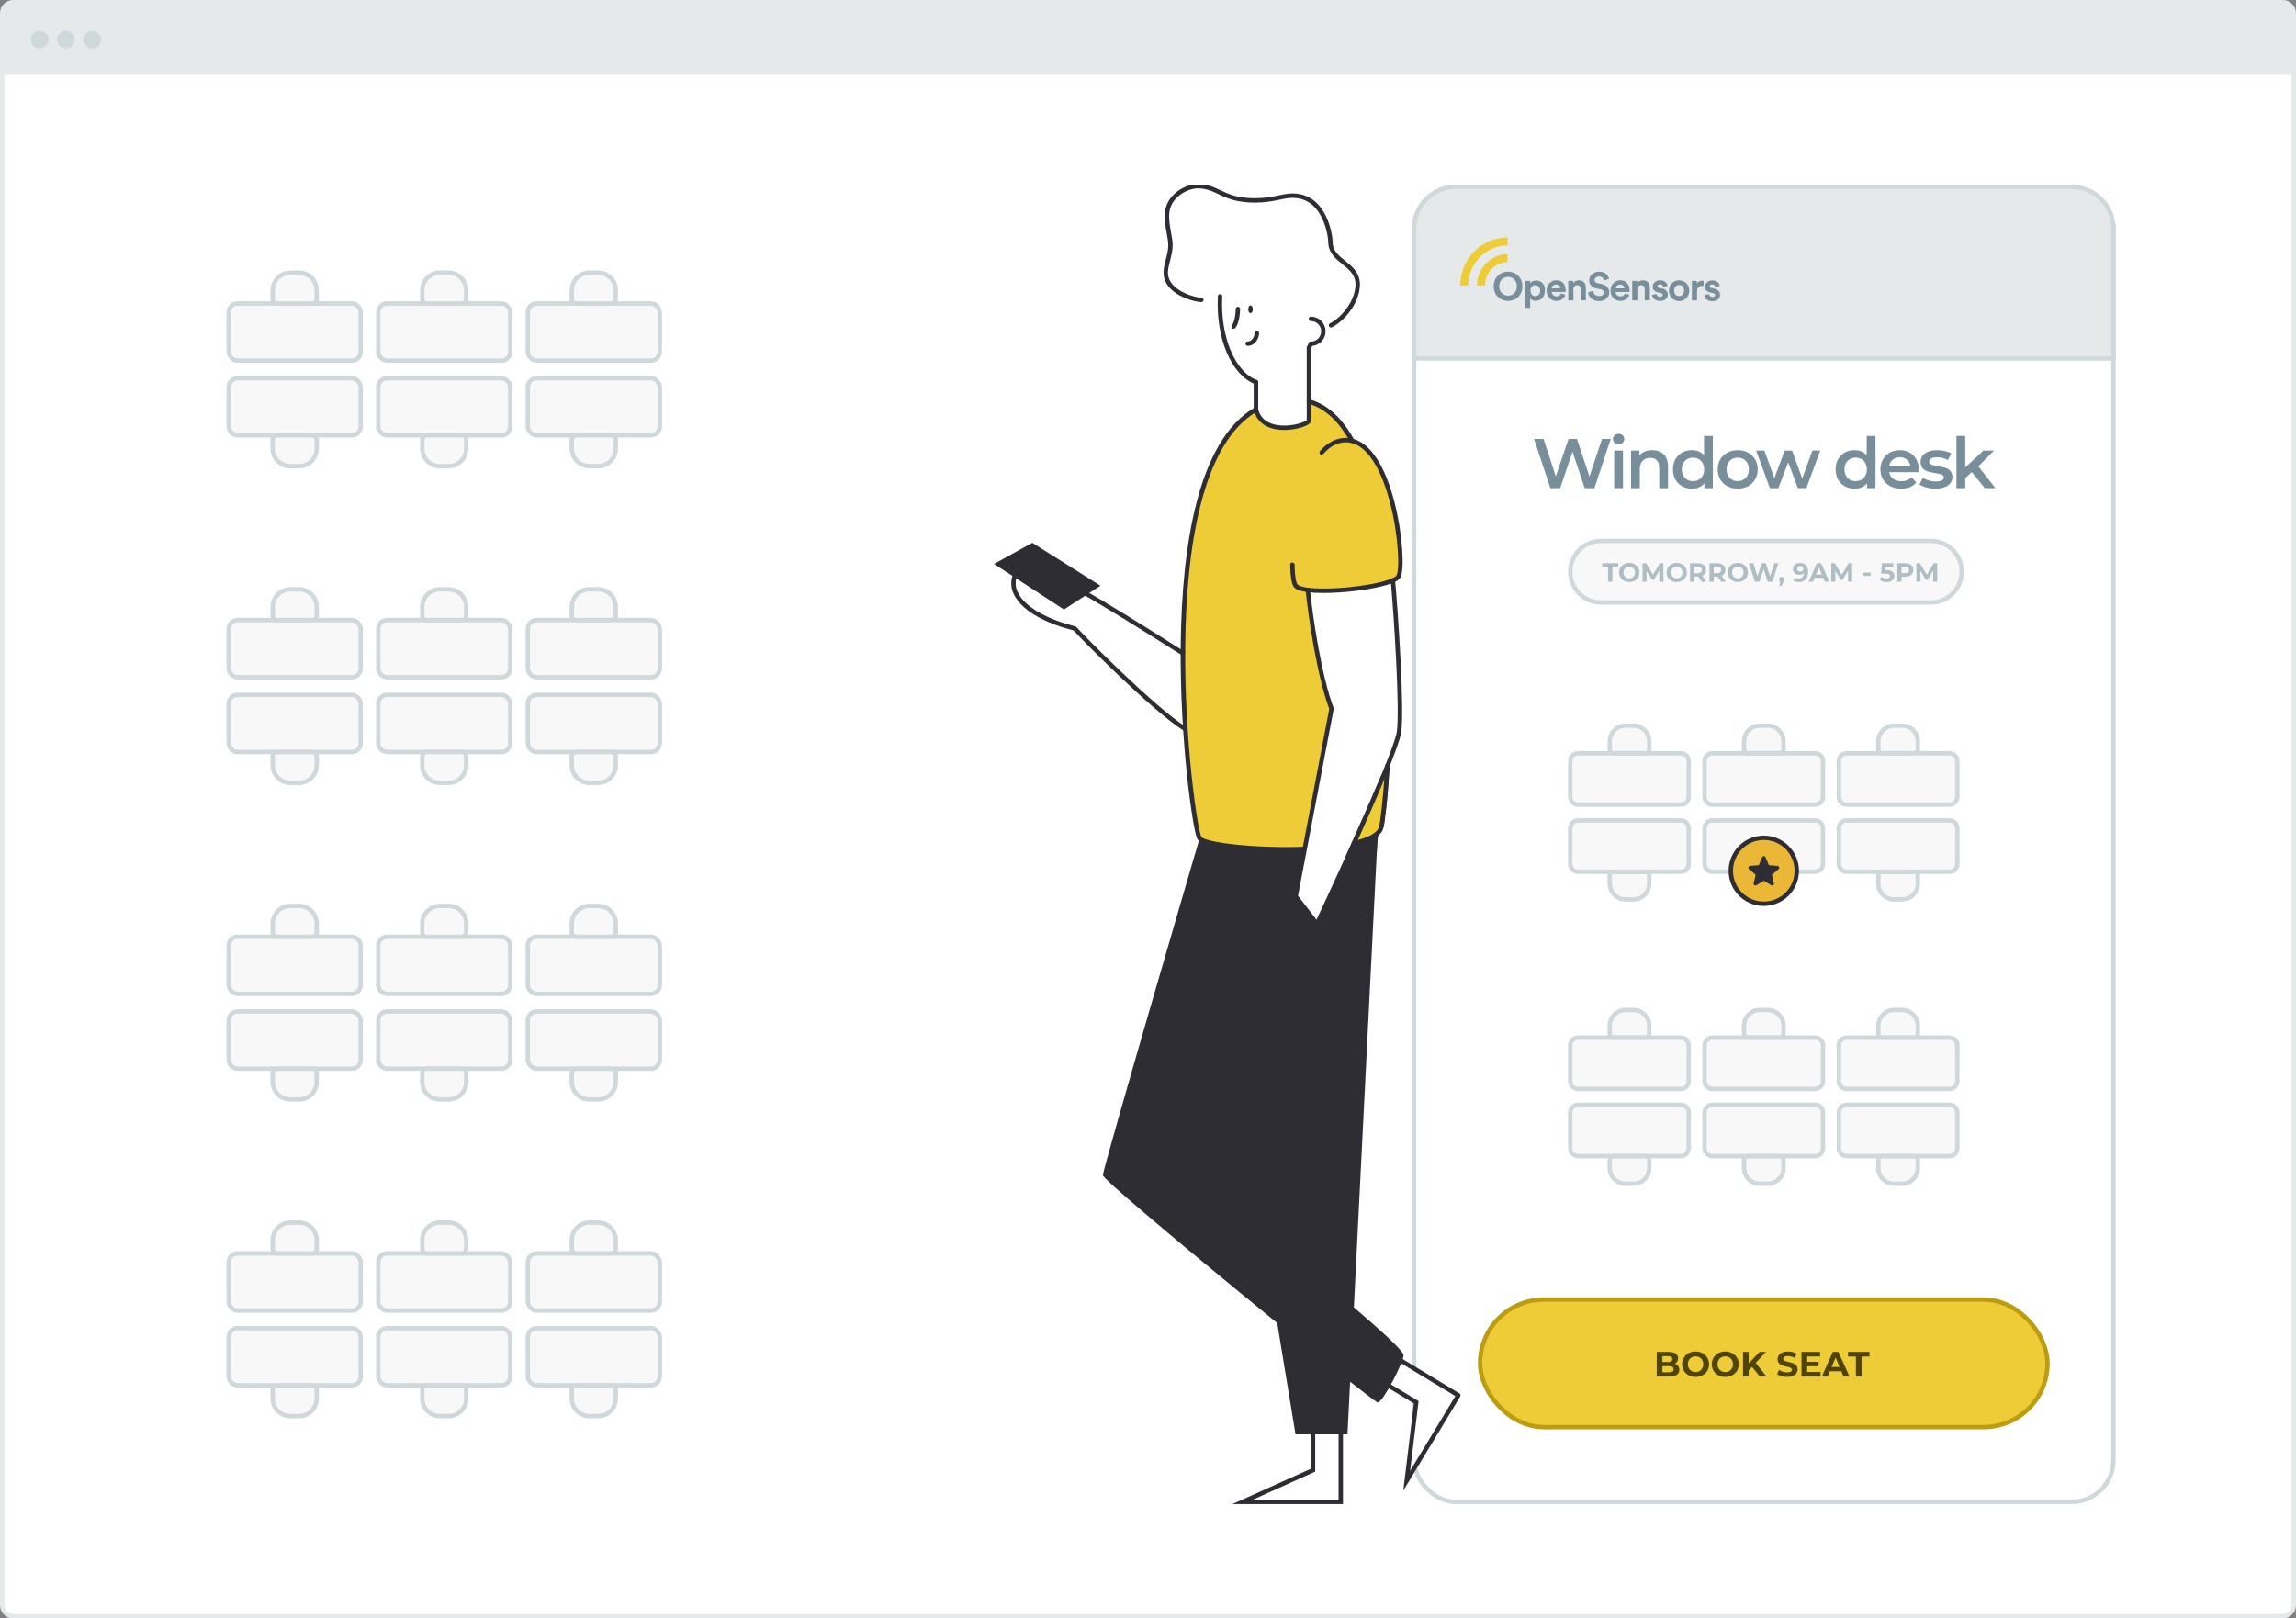 <svg width="522" height="368" viewBox="0 0 522 368" fill="none" xmlns="http://www.w3.org/2000/svg">
<rect x="0" y="0" width="522" height="368" fill="#808080" stroke="none"/>
<path d="M521 17.5H521.5V17V3C521.5 1.619 520.381 0.5 519 0.5H3C1.619 0.5 0.5 1.619 0.5 3V17V17.5H1H521Z" fill="#E6E9EA"/>
<circle cx="9" cy="9" r="2" fill="#CFD8DB"/>
<circle cx="15" cy="9" r="2" fill="#CFD8DB"/>
<circle cx="21" cy="9" r="2" fill="#CFD8DB"/>
<path d="M521 17.5H521.5V17V3C521.5 1.619 520.381 0.5 519 0.5H3C1.619 0.5 0.5 1.619 0.5 3V17V17.5H1H521Z" stroke="#E6E9EA"/>
<path d="M1 16.5H0.5V17V365C0.5 366.381 1.619 367.5 3 367.5H519C520.381 367.5 521.5 366.381 521.5 365V17V16.5H521H1Z" fill="white" stroke="#E6E9EA"/>
<rect x="82" y="82" width="30" height="13" rx="2" transform="rotate(180 82 82)" fill="#F8F8F9" stroke="#CFD8DB"/>
<path d="M72 68C72 68.552 71.552 69 71 69L63 69C62.448 69 62 68.552 62 68L62 66C62 63.791 63.791 62 66 62L68 62C70.209 62 72 63.791 72 66L72 68Z" fill="#F8F8F9" stroke="#CFD8DB"/>
<rect x="116" y="82" width="30" height="13" rx="2" transform="rotate(180 116 82)" fill="#F8F8F9" stroke="#CFD8DB"/>
<path d="M106 68C106 68.552 105.552 69 105 69L97 69C96.448 69 96 68.552 96 68L96 66C96 63.791 97.791 62 100 62L102 62C104.209 62 106 63.791 106 66L106 68Z" fill="#F8F8F9" stroke="#CFD8DB"/>
<rect x="150" y="82" width="30" height="13" rx="2" transform="rotate(180 150 82)" fill="#F8F8F9" stroke="#CFD8DB"/>
<path d="M140 68C140 68.552 139.552 69 139 69L131 69C130.448 69 130 68.552 130 68L130 66C130 63.791 131.791 62 134 62L136 62C138.209 62 140 63.791 140 66L140 68Z" fill="#F8F8F9" stroke="#CFD8DB"/>
<rect x="52" y="86" width="30" height="13" rx="2" fill="#F8F8F9" stroke="#CFD8DB"/>
<path d="M62 100C62 99.448 62.448 99 63 99L71 99C71.552 99 72 99.448 72 100L72 102C72 104.209 70.209 106 68 106L66 106C63.791 106 62 104.209 62 102L62 100Z" fill="#F8F8F9" stroke="#CFD8DB"/>
<rect x="86" y="86" width="30" height="13" rx="2" fill="#F8F8F9" stroke="#CFD8DB"/>
<path d="M96 100C96 99.448 96.448 99 97 99L105 99C105.552 99 106 99.448 106 100L106 102C106 104.209 104.209 106 102 106L100 106C97.791 106 96 104.209 96 102L96 100Z" fill="#F8F8F9" stroke="#CFD8DB"/>
<rect x="120" y="86" width="30" height="13" rx="2" fill="#F8F8F9" stroke="#CFD8DB"/>
<path d="M130 100C130 99.448 130.448 99 131 99L139 99C139.552 99 140 99.448 140 100L140 102C140 104.209 138.209 106 136 106L134 106C131.791 106 130 104.209 130 102L130 100Z" fill="#F8F8F9" stroke="#CFD8DB"/>
<rect x="82" y="154" width="30" height="13" rx="2" transform="rotate(180 82 154)" fill="#F8F8F9" stroke="#CFD8DB"/>
<path d="M72 140C72 140.552 71.552 141 71 141L63 141C62.448 141 62 140.552 62 140L62 138C62 135.791 63.791 134 66 134L68 134C70.209 134 72 135.791 72 138L72 140Z" fill="#F8F8F9" stroke="#CFD8DB"/>
<rect x="116" y="154" width="30" height="13" rx="2" transform="rotate(180 116 154)" fill="#F8F8F9" stroke="#CFD8DB"/>
<path d="M106 140C106 140.552 105.552 141 105 141L97 141C96.448 141 96 140.552 96 140L96 138C96 135.791 97.791 134 100 134L102 134C104.209 134 106 135.791 106 138L106 140Z" fill="#F8F8F9" stroke="#CFD8DB"/>
<rect x="150" y="154" width="30" height="13" rx="2" transform="rotate(180 150 154)" fill="#F8F8F9" stroke="#CFD8DB"/>
<path d="M140 140C140 140.552 139.552 141 139 141L131 141C130.448 141 130 140.552 130 140L130 138C130 135.791 131.791 134 134 134L136 134C138.209 134 140 135.791 140 138L140 140Z" fill="#F8F8F9" stroke="#CFD8DB"/>
<rect x="52" y="158" width="30" height="13" rx="2" fill="#F8F8F9" stroke="#CFD8DB"/>
<path d="M62 172C62 171.448 62.448 171 63 171L71 171C71.552 171 72 171.448 72 172L72 174C72 176.209 70.209 178 68 178L66 178C63.791 178 62 176.209 62 174L62 172Z" fill="#F8F8F9" stroke="#CFD8DB"/>
<rect x="86" y="158" width="30" height="13" rx="2" fill="#F8F8F9" stroke="#CFD8DB"/>
<path d="M96 172C96 171.448 96.448 171 97 171L105 171C105.552 171 106 171.448 106 172L106 174C106 176.209 104.209 178 102 178L100 178C97.791 178 96 176.209 96 174L96 172Z" fill="#F8F8F9" stroke="#CFD8DB"/>
<rect x="120" y="158" width="30" height="13" rx="2" fill="#F8F8F9" stroke="#CFD8DB"/>
<path d="M130 172C130 171.448 130.448 171 131 171L139 171C139.552 171 140 171.448 140 172L140 174C140 176.209 138.209 178 136 178L134 178C131.791 178 130 176.209 130 174L130 172Z" fill="#F8F8F9" stroke="#CFD8DB"/>
<rect x="82" y="226" width="30" height="13" rx="2" transform="rotate(180 82 226)" fill="#F8F8F9" stroke="#CFD8DB"/>
<path d="M72 212C72 212.552 71.552 213 71 213L63 213C62.448 213 62 212.552 62 212L62 210C62 207.791 63.791 206 66 206L68 206C70.209 206 72 207.791 72 210L72 212Z" fill="#F8F8F9" stroke="#CFD8DB"/>
<rect x="116" y="226" width="30" height="13" rx="2" transform="rotate(180 116 226)" fill="#F8F8F9" stroke="#CFD8DB"/>
<path d="M106 212C106 212.552 105.552 213 105 213L97 213C96.448 213 96 212.552 96 212L96 210C96 207.791 97.791 206 100 206L102 206C104.209 206 106 207.791 106 210L106 212Z" fill="#F8F8F9" stroke="#CFD8DB"/>
<rect x="150" y="226" width="30" height="13" rx="2" transform="rotate(180 150 226)" fill="#F8F8F9" stroke="#CFD8DB"/>
<path d="M140 212C140 212.552 139.552 213 139 213L131 213C130.448 213 130 212.552 130 212L130 210C130 207.791 131.791 206 134 206L136 206C138.209 206 140 207.791 140 210L140 212Z" fill="#F8F8F9" stroke="#CFD8DB"/>
<rect x="52" y="230" width="30" height="13" rx="2" fill="#F8F8F9" stroke="#CFD8DB"/>
<path d="M62 244C62 243.448 62.448 243 63 243L71 243C71.552 243 72 243.448 72 244L72 246C72 248.209 70.209 250 68 250L66 250C63.791 250 62 248.209 62 246L62 244Z" fill="#F8F8F9" stroke="#CFD8DB"/>
<rect x="86" y="230" width="30" height="13" rx="2" fill="#F8F8F9" stroke="#CFD8DB"/>
<path d="M96 244C96 243.448 96.448 243 97 243L105 243C105.552 243 106 243.448 106 244L106 246C106 248.209 104.209 250 102 250L100 250C97.791 250 96 248.209 96 246L96 244Z" fill="#F8F8F9" stroke="#CFD8DB"/>
<rect x="120" y="230" width="30" height="13" rx="2" fill="#F8F8F9" stroke="#CFD8DB"/>
<path d="M130 244C130 243.448 130.448 243 131 243L139 243C139.552 243 140 243.448 140 244L140 246C140 248.209 138.209 250 136 250L134 250C131.791 250 130 248.209 130 246L130 244Z" fill="#F8F8F9" stroke="#CFD8DB"/>
<rect x="82" y="298" width="30" height="13" rx="2" transform="rotate(180 82 298)" fill="#F8F8F9" stroke="#CFD8DB"/>
<path d="M72 284C72 284.552 71.552 285 71 285L63 285C62.448 285 62 284.552 62 284L62 282C62 279.791 63.791 278 66 278L68 278C70.209 278 72 279.791 72 282L72 284Z" fill="#F8F8F9" stroke="#CFD8DB"/>
<rect x="116" y="298" width="30" height="13" rx="2" transform="rotate(180 116 298)" fill="#F8F8F9" stroke="#CFD8DB"/>
<path d="M106 284C106 284.552 105.552 285 105 285L97 285C96.448 285 96 284.552 96 284L96 282C96 279.791 97.791 278 100 278L102 278C104.209 278 106 279.791 106 282L106 284Z" fill="#F8F8F9" stroke="#CFD8DB"/>
<rect x="150" y="298" width="30" height="13" rx="2" transform="rotate(180 150 298)" fill="#F8F8F9" stroke="#CFD8DB"/>
<path d="M140 284C140 284.552 139.552 285 139 285L131 285C130.448 285 130 284.552 130 284L130 282C130 279.791 131.791 278 134 278L136 278C138.209 278 140 279.791 140 282L140 284Z" fill="#F8F8F9" stroke="#CFD8DB"/>
<rect x="52" y="302" width="30" height="13" rx="2" fill="#F8F8F9" stroke="#CFD8DB"/>
<path d="M62 316C62 315.448 62.448 315 63 315L71 315C71.552 315 72 315.448 72 316L72 318C72 320.209 70.209 322 68 322L66 322C63.791 322 62 320.209 62 318L62 316Z" fill="#F8F8F9" stroke="#CFD8DB"/>
<rect x="86" y="302" width="30" height="13" rx="2" fill="#F8F8F9" stroke="#CFD8DB"/>
<path d="M96 316C96 315.448 96.448 315 97 315L105 315C105.552 315 106 315.448 106 316L106 318C106 320.209 104.209 322 102 322L100 322C97.791 322 96 320.209 96 318L96 316Z" fill="#F8F8F9" stroke="#CFD8DB"/>
<rect x="120" y="302" width="30" height="13" rx="2" fill="#F8F8F9" stroke="#CFD8DB"/>
<path d="M130 316C130 315.448 130.448 315 131 315L139 315C139.552 315 140 315.448 140 316L140 318C140 320.209 138.209 322 136 322L134 322C131.791 322 130 320.209 130 318L130 316Z" fill="#F8F8F9" stroke="#CFD8DB"/>
<rect x="321.5" y="42.5" width="159" height="299" rx="9.5" fill="white" stroke="#CFD8DB"/>
<path d="M331 42.5H471C476.247 42.5 480.5 46.753 480.5 52V81.5H321.5V52C321.5 46.753 325.753 42.5 331 42.5Z" fill="#E6E9EA" stroke="#CFD8DB"/>
<path d="M337.591 64.898H335.796C335.796 60.996 339.031 57.796 342.729 57.796V59.6C340 59.6 337.6 62 337.6 64.898H337.591ZM333.796 64.898H332C332 58.898 336.8 54 342.729 54V55.804C337.893 55.804 333.796 59.902 333.796 64.907V64.898Z" fill="#EECC37"/>
<path d="M377.858 65.6L377.227 65.467C376.996 65.431 376.827 65.271 376.827 65.067C376.827 64.835 377.058 64.631 377.396 64.631C377.893 64.631 378.098 64.96 378.124 65.227L379.12 64.996C379.049 64.498 378.622 63.724 377.387 63.724C376.453 63.724 375.724 64.391 375.724 65.191C375.724 65.787 376.124 66.293 376.96 66.489L377.529 66.622C377.893 66.684 378.027 66.853 378.027 67.058C378.027 67.262 377.831 67.493 377.422 67.493C376.924 67.493 376.658 67.191 376.622 66.827L375.591 67.058C375.653 67.555 376.089 68.427 377.458 68.427C378.622 68.427 379.191 67.689 379.191 66.96C379.156 66.329 378.729 65.76 377.858 65.591V65.6Z" fill="#788F9B"/>
<path d="M373.52 63.733C373.022 63.733 372.524 63.929 372.258 64.4V63.867H371.093V68.302H372.258V65.733C372.258 65.236 372.596 64.835 373.093 64.835C373.698 64.835 373.929 65.236 373.929 65.698V68.293H375.093V65.493C375.129 64.524 374.622 63.724 373.529 63.724L373.52 63.733Z" fill="#788F9B"/>
<path d="M367.324 65.564C367.36 65.164 367.689 64.702 368.32 64.702C369.022 64.702 369.324 65.138 369.324 65.564H367.324ZM368.32 63.733C367.191 63.733 366.151 64.667 366.151 66.062C366.151 67.564 367.218 68.427 368.418 68.427C369.484 68.427 370.187 67.796 370.418 67.022L369.422 66.72C369.289 67.12 368.951 67.387 368.418 67.387C367.822 67.387 367.316 66.951 367.316 66.391H370.48V66.027C370.48 64.596 369.68 63.724 368.311 63.724L368.32 63.733Z" fill="#788F9B"/>
<path d="M358.987 63.733C358.489 63.733 357.982 63.929 357.716 64.4V63.867H356.551V68.302H357.716V65.733C357.716 65.236 358.053 64.835 358.551 64.835C359.156 64.835 359.387 65.236 359.387 65.698V68.293H360.551V65.493C360.587 64.524 360.053 63.724 358.987 63.724V63.733Z" fill="#788F9B"/>
<path d="M364.089 64.56L363.218 64.391C362.756 64.293 362.516 64.027 362.516 63.662C362.516 63.262 362.916 62.862 363.511 62.862C364.311 62.862 364.613 63.396 364.676 63.76L365.804 63.422C365.671 62.693 365.076 61.76 363.538 61.76C362.338 61.76 361.307 62.622 361.307 63.76C361.307 64.729 361.973 65.396 362.969 65.591L363.867 65.76C364.364 65.858 364.631 66.16 364.631 66.525C364.631 66.96 364.267 67.325 363.6 67.325C362.702 67.325 362.231 66.756 362.204 66.16L361.04 66.462C361.138 67.36 361.911 68.462 363.573 68.462C365.04 68.462 365.876 67.467 365.876 66.498C365.876 65.529 365.244 64.8 364.08 64.56H364.089Z" fill="#788F9B"/>
<path d="M342.853 67.227C341.884 67.227 340.853 66.525 340.853 65.093C340.853 63.662 341.849 62.96 342.853 62.96C343.858 62.96 344.853 63.662 344.853 65.093C344.853 66.525 343.858 67.227 342.853 67.227ZM342.853 61.76C341.12 61.76 339.591 63.031 339.591 65.093C339.591 67.156 341.12 68.427 342.853 68.427C344.587 68.427 346.116 67.156 346.116 65.093C346.116 63.031 344.587 61.76 342.853 61.76Z" fill="#788F9B"/>
<path d="M349.058 67.333C348.462 67.333 347.956 66.871 347.956 66.062C347.956 65.253 348.453 64.827 349.058 64.827C349.662 64.827 350.124 65.289 350.16 66.062C350.16 66.862 349.662 67.333 349.058 67.333ZM349.253 63.769C348.587 63.769 348.089 64.071 347.884 64.4V63.867H346.72V70H347.884V67.867C348.116 68.169 348.551 68.4 349.147 68.4C350.409 68.4 351.244 67.404 351.244 66.071C351.307 64.773 350.542 63.769 349.244 63.769H349.253Z" fill="#788F9B"/>
<path d="M352.756 65.564C352.791 65.164 353.12 64.702 353.76 64.702C354.462 64.702 354.756 65.138 354.756 65.564H352.756ZM353.787 63.733C352.658 63.733 351.618 64.667 351.618 66.062C351.618 67.564 352.684 68.427 353.884 68.427C354.951 68.427 355.653 67.796 355.884 67.022L354.889 66.72C354.756 67.12 354.418 67.387 353.893 67.387C353.289 67.387 352.791 66.951 352.791 66.391H355.956V66.027C355.956 64.596 355.156 63.724 353.787 63.724V63.733Z" fill="#788F9B"/>
<path d="M389.724 65.627L389.093 65.493C388.862 65.458 388.693 65.298 388.693 65.093C388.693 64.862 388.924 64.658 389.262 64.658C389.76 64.658 389.964 64.987 390 65.253L390.996 65.022C390.924 64.524 390.498 63.751 389.262 63.751C388.329 63.751 387.6 64.418 387.6 65.218C387.6 65.813 388 66.32 388.836 66.516L389.44 66.649C389.804 66.72 389.938 66.88 389.938 67.084C389.938 67.289 389.733 67.52 389.333 67.52C388.836 67.52 388.569 67.218 388.533 66.853L387.467 67.12C387.529 67.618 387.964 68.489 389.333 68.489C390.498 68.489 391.067 67.751 391.067 67.022C391.031 66.32 390.604 65.787 389.733 65.618L389.724 65.627Z" fill="#788F9B"/>
<path d="M381.751 67.333C381.156 67.333 380.622 66.933 380.622 66.062C380.622 65.191 381.156 64.791 381.751 64.791C382.347 64.791 382.88 65.191 382.88 66.062C382.844 66.924 382.311 67.333 381.751 67.333ZM381.751 63.733C380.453 63.733 379.449 64.729 379.449 66.098C379.449 67.467 380.444 68.462 381.751 68.462C383.058 68.462 384.053 67.458 384.053 66.098C384.053 64.738 383.058 63.733 381.751 63.733Z" fill="#788F9B"/>
<path d="M385.787 64.533V63.867H384.658V68.302H385.822V66.267C385.822 65.298 386.356 64.996 386.951 64.996C387.049 64.996 387.182 64.996 387.316 65.031V63.831H387.049C386.684 63.831 386.08 63.929 385.778 64.533H385.787Z" fill="#788F9B"/>
<path d="M366.208 99.8L362.496 111H360.288L357.52 102.712L354.704 111H352.48L348.768 99.8H350.928L353.712 108.312L356.608 99.8H358.528L361.36 108.36L364.224 99.8H366.208ZM366.989 102.456H368.989V111H366.989V102.456ZM367.997 101.048C367.634 101.048 367.33 100.936 367.085 100.712C366.839 100.477 366.717 100.189 366.717 99.848C366.717 99.507 366.839 99.224 367.085 99C367.33 98.765 367.634 98.648 367.997 98.648C368.359 98.648 368.663 98.76 368.909 98.984C369.154 99.197 369.277 99.469 369.277 99.8C369.277 100.152 369.154 100.451 368.909 100.696C368.674 100.931 368.37 101.048 367.997 101.048ZM375.662 102.36C376.739 102.36 377.603 102.675 378.254 103.304C378.904 103.933 379.23 104.867 379.23 106.104V111H377.23V106.36C377.23 105.613 377.054 105.053 376.702 104.68C376.35 104.296 375.848 104.104 375.198 104.104C374.462 104.104 373.88 104.328 373.454 104.776C373.027 105.213 372.814 105.848 372.814 106.68V111H370.814V102.456H372.718V103.56C373.048 103.165 373.464 102.867 373.966 102.664C374.467 102.461 375.032 102.36 375.662 102.36ZM389.413 99.128V111H387.493V109.896C387.162 110.301 386.751 110.605 386.261 110.808C385.781 111.011 385.247 111.112 384.661 111.112C383.839 111.112 383.098 110.931 382.437 110.568C381.786 110.205 381.274 109.693 380.901 109.032C380.527 108.36 380.341 107.592 380.341 106.728C380.341 105.864 380.527 105.101 380.901 104.44C381.274 103.779 381.786 103.267 382.437 102.904C383.098 102.541 383.839 102.36 384.661 102.36C385.226 102.36 385.743 102.456 386.213 102.648C386.682 102.84 387.082 103.128 387.413 103.512V99.128H389.413ZM384.901 109.4C385.381 109.4 385.813 109.293 386.197 109.08C386.581 108.856 386.885 108.541 387.109 108.136C387.333 107.731 387.445 107.261 387.445 106.728C387.445 106.195 387.333 105.725 387.109 105.32C386.885 104.915 386.581 104.605 386.197 104.392C385.813 104.168 385.381 104.056 384.901 104.056C384.421 104.056 383.989 104.168 383.605 104.392C383.221 104.605 382.917 104.915 382.693 105.32C382.469 105.725 382.357 106.195 382.357 106.728C382.357 107.261 382.469 107.731 382.693 108.136C382.917 108.541 383.221 108.856 383.605 109.08C383.989 109.293 384.421 109.4 384.901 109.4ZM395.069 111.112C394.205 111.112 393.427 110.925 392.733 110.552C392.04 110.179 391.496 109.661 391.101 109C390.717 108.328 390.525 107.571 390.525 106.728C390.525 105.885 390.717 105.133 391.101 104.472C391.496 103.811 392.04 103.293 392.733 102.92C393.427 102.547 394.205 102.36 395.069 102.36C395.944 102.36 396.728 102.547 397.421 102.92C398.115 103.293 398.653 103.811 399.037 104.472C399.432 105.133 399.629 105.885 399.629 106.728C399.629 107.571 399.432 108.328 399.037 109C398.653 109.661 398.115 110.179 397.421 110.552C396.728 110.925 395.944 111.112 395.069 111.112ZM395.069 109.4C395.805 109.4 396.413 109.155 396.893 108.664C397.373 108.173 397.613 107.528 397.613 106.728C397.613 105.928 397.373 105.283 396.893 104.792C396.413 104.301 395.805 104.056 395.069 104.056C394.333 104.056 393.725 104.301 393.245 104.792C392.776 105.283 392.541 105.928 392.541 106.728C392.541 107.528 392.776 108.173 393.245 108.664C393.725 109.155 394.333 109.4 395.069 109.4ZM413.835 102.456L410.683 111H408.763L406.555 105.112L404.315 111H402.395L399.259 102.456H401.147L403.403 108.76L405.755 102.456H407.435L409.739 108.792L412.059 102.456H413.835ZM426.4 99.128V111H424.48V109.896C424.15 110.301 423.739 110.605 423.248 110.808C422.768 111.011 422.235 111.112 421.648 111.112C420.827 111.112 420.086 110.931 419.424 110.568C418.774 110.205 418.262 109.693 417.888 109.032C417.515 108.36 417.328 107.592 417.328 106.728C417.328 105.864 417.515 105.101 417.888 104.44C418.262 103.779 418.774 103.267 419.424 102.904C420.086 102.541 420.827 102.36 421.648 102.36C422.214 102.36 422.731 102.456 423.2 102.648C423.67 102.84 424.07 103.128 424.4 103.512V99.128H426.4ZM421.888 109.4C422.368 109.4 422.8 109.293 423.184 109.08C423.568 108.856 423.872 108.541 424.096 108.136C424.32 107.731 424.432 107.261 424.432 106.728C424.432 106.195 424.32 105.725 424.096 105.32C423.872 104.915 423.568 104.605 423.184 104.392C422.8 104.168 422.368 104.056 421.888 104.056C421.408 104.056 420.976 104.168 420.592 104.392C420.208 104.605 419.904 104.915 419.68 105.32C419.456 105.725 419.344 106.195 419.344 106.728C419.344 107.261 419.456 107.731 419.68 108.136C419.904 108.541 420.208 108.856 420.592 109.08C420.976 109.293 421.408 109.4 421.888 109.4ZM436.249 106.776C436.249 106.915 436.238 107.112 436.217 107.368H429.513C429.63 107.997 429.934 108.499 430.425 108.872C430.926 109.235 431.545 109.416 432.281 109.416C433.219 109.416 433.993 109.107 434.601 108.488L435.673 109.72C435.289 110.179 434.803 110.525 434.217 110.76C433.63 110.995 432.969 111.112 432.233 111.112C431.294 111.112 430.467 110.925 429.753 110.552C429.038 110.179 428.483 109.661 428.089 109C427.705 108.328 427.513 107.571 427.513 106.728C427.513 105.896 427.699 105.149 428.073 104.488C428.457 103.816 428.985 103.293 429.657 102.92C430.329 102.547 431.086 102.36 431.929 102.36C432.761 102.36 433.502 102.547 434.153 102.92C434.814 103.283 435.326 103.8 435.689 104.472C436.062 105.133 436.249 105.901 436.249 106.776ZM431.929 103.96C431.289 103.96 430.745 104.152 430.297 104.536C429.859 104.909 429.593 105.411 429.497 106.04H434.345C434.259 105.421 433.998 104.92 433.561 104.536C433.123 104.152 432.579 103.96 431.929 103.96ZM440.01 111.112C439.316 111.112 438.639 111.021 437.978 110.84C437.316 110.659 436.788 110.429 436.394 110.152L437.162 108.632C437.546 108.888 438.004 109.096 438.538 109.256C439.082 109.405 439.615 109.48 440.138 109.48C441.332 109.48 441.93 109.165 441.93 108.536C441.93 108.237 441.775 108.029 441.466 107.912C441.167 107.795 440.682 107.683 440.01 107.576C439.306 107.469 438.73 107.347 438.282 107.208C437.844 107.069 437.46 106.829 437.13 106.488C436.81 106.136 436.65 105.651 436.65 105.032C436.65 104.221 436.986 103.576 437.658 103.096C438.34 102.605 439.258 102.36 440.41 102.36C440.996 102.36 441.583 102.429 442.17 102.568C442.756 102.696 443.236 102.872 443.61 103.096L442.842 104.616C442.116 104.189 441.3 103.976 440.394 103.976C439.807 103.976 439.359 104.067 439.05 104.248C438.751 104.419 438.602 104.648 438.602 104.936C438.602 105.256 438.762 105.485 439.082 105.624C439.412 105.752 439.919 105.875 440.602 105.992C441.284 106.099 441.844 106.221 442.282 106.36C442.719 106.499 443.092 106.733 443.402 107.064C443.722 107.395 443.882 107.864 443.882 108.472C443.882 109.272 443.535 109.912 442.842 110.392C442.148 110.872 441.204 111.112 440.01 111.112ZM448.292 107.336L446.804 108.744V111H444.804V99.128H446.804V106.296L450.948 102.456H453.348L449.78 106.04L453.684 111H451.252L448.292 107.336Z" fill="#788F9B"/>
<path d="M439 123H364C360.134 123 357 126.134 357 130C357 133.866 360.134 137 364 137H439C442.866 137 446 133.866 446 130C446 126.134 442.866 123 439 123Z" fill="#F8F8F9" stroke="#CFD8DB" stroke-miterlimit="10"/>
<path d="M365.598 128.862H364.254V128.07H367.914V128.862H366.57V132.27H365.598V128.862ZM370.412 132.342C369.976 132.342 369.582 132.248 369.23 132.06C368.882 131.872 368.608 131.614 368.408 131.286C368.212 130.954 368.114 130.582 368.114 130.17C368.114 129.758 368.212 129.388 368.408 129.06C368.608 128.728 368.882 128.468 369.23 128.28C369.582 128.092 369.976 127.998 370.412 127.998C370.848 127.998 371.24 128.092 371.588 128.28C371.936 128.468 372.21 128.728 372.41 129.06C372.61 129.388 372.71 129.758 372.71 130.17C372.71 130.582 372.61 130.954 372.41 131.286C372.21 131.614 371.936 131.872 371.588 132.06C371.24 132.248 370.848 132.342 370.412 132.342ZM370.412 131.514C370.66 131.514 370.884 131.458 371.084 131.346C371.284 131.23 371.44 131.07 371.552 130.866C371.668 130.662 371.726 130.43 371.726 130.17C371.726 129.91 371.668 129.678 371.552 129.474C371.44 129.27 371.284 129.112 371.084 129C370.884 128.884 370.66 128.826 370.412 128.826C370.164 128.826 369.94 128.884 369.74 129C369.54 129.112 369.382 129.27 369.266 129.474C369.154 129.678 369.098 129.91 369.098 130.17C369.098 130.43 369.154 130.662 369.266 130.866C369.382 131.07 369.54 131.23 369.74 131.346C369.94 131.458 370.164 131.514 370.412 131.514ZM377.263 132.27L377.257 129.75L376.021 131.826H375.583L374.353 129.804V132.27H373.441V128.07H374.245L375.817 130.68L377.365 128.07H378.163L378.175 132.27H377.263ZM381.205 132.342C380.769 132.342 380.375 132.248 380.023 132.06C379.675 131.872 379.401 131.614 379.201 131.286C379.005 130.954 378.907 130.582 378.907 130.17C378.907 129.758 379.005 129.388 379.201 129.06C379.401 128.728 379.675 128.468 380.023 128.28C380.375 128.092 380.769 127.998 381.205 127.998C381.641 127.998 382.033 128.092 382.381 128.28C382.729 128.468 383.003 128.728 383.203 129.06C383.403 129.388 383.503 129.758 383.503 130.17C383.503 130.582 383.403 130.954 383.203 131.286C383.003 131.614 382.729 131.872 382.381 132.06C382.033 132.248 381.641 132.342 381.205 132.342ZM381.205 131.514C381.453 131.514 381.677 131.458 381.877 131.346C382.077 131.23 382.233 131.07 382.345 130.866C382.461 130.662 382.519 130.43 382.519 130.17C382.519 129.91 382.461 129.678 382.345 129.474C382.233 129.27 382.077 129.112 381.877 129C381.677 128.884 381.453 128.826 381.205 128.826C380.957 128.826 380.733 128.884 380.533 129C380.333 129.112 380.175 129.27 380.059 129.474C379.947 129.678 379.891 129.91 379.891 130.17C379.891 130.43 379.947 130.662 380.059 130.866C380.175 131.07 380.333 131.23 380.533 131.346C380.733 131.458 380.957 131.514 381.205 131.514ZM386.91 132.27L386.1 131.1H386.052H385.206V132.27H384.234V128.07H386.052C386.424 128.07 386.746 128.132 387.018 128.256C387.294 128.38 387.506 128.556 387.654 128.784C387.802 129.012 387.876 129.282 387.876 129.594C387.876 129.906 387.8 130.176 387.648 130.404C387.5 130.628 387.288 130.8 387.012 130.92L387.954 132.27H386.91ZM386.892 129.594C386.892 129.358 386.816 129.178 386.664 129.054C386.512 128.926 386.29 128.862 385.998 128.862H385.206V130.326H385.998C386.29 130.326 386.512 130.262 386.664 130.134C386.816 130.006 386.892 129.826 386.892 129.594ZM391.322 132.27L390.512 131.1H390.464H389.618V132.27H388.646V128.07H390.464C390.836 128.07 391.158 128.132 391.43 128.256C391.706 128.38 391.918 128.556 392.066 128.784C392.214 129.012 392.288 129.282 392.288 129.594C392.288 129.906 392.212 130.176 392.06 130.404C391.912 130.628 391.7 130.8 391.424 130.92L392.366 132.27H391.322ZM391.304 129.594C391.304 129.358 391.228 129.178 391.076 129.054C390.924 128.926 390.702 128.862 390.41 128.862H389.618V130.326H390.41C390.702 130.326 390.924 130.262 391.076 130.134C391.228 130.006 391.304 129.826 391.304 129.594ZM395.092 132.342C394.656 132.342 394.262 132.248 393.91 132.06C393.562 131.872 393.288 131.614 393.088 131.286C392.892 130.954 392.794 130.582 392.794 130.17C392.794 129.758 392.892 129.388 393.088 129.06C393.288 128.728 393.562 128.468 393.91 128.28C394.262 128.092 394.656 127.998 395.092 127.998C395.528 127.998 395.92 128.092 396.268 128.28C396.616 128.468 396.89 128.728 397.09 129.06C397.29 129.388 397.39 129.758 397.39 130.17C397.39 130.582 397.29 130.954 397.09 131.286C396.89 131.614 396.616 131.872 396.268 132.06C395.92 132.248 395.528 132.342 395.092 132.342ZM395.092 131.514C395.34 131.514 395.564 131.458 395.764 131.346C395.964 131.23 396.12 131.07 396.232 130.866C396.348 130.662 396.406 130.43 396.406 130.17C396.406 129.91 396.348 129.678 396.232 129.474C396.12 129.27 395.964 129.112 395.764 129C395.564 128.884 395.34 128.826 395.092 128.826C394.844 128.826 394.62 128.884 394.42 129C394.22 129.112 394.062 129.27 393.946 129.474C393.834 129.678 393.778 129.91 393.778 130.17C393.778 130.43 393.834 130.662 393.946 130.866C394.062 131.07 394.22 131.23 394.42 131.346C394.62 131.458 394.844 131.514 395.092 131.514ZM404.328 128.07L402.954 132.27H401.91L400.986 129.426L400.032 132.27H398.994L397.614 128.07H398.622L399.57 131.022L400.56 128.07H401.46L402.42 131.046L403.398 128.07H404.328ZM405.024 131.154C405.192 131.154 405.33 131.208 405.438 131.316C405.546 131.42 405.6 131.558 405.6 131.73C405.6 131.81 405.59 131.89 405.57 131.97C405.55 132.05 405.506 132.17 405.438 132.33L405.096 133.194H404.502L404.766 132.24C404.666 132.2 404.586 132.136 404.526 132.048C404.47 131.956 404.442 131.85 404.442 131.73C404.442 131.558 404.496 131.42 404.604 131.316C404.716 131.208 404.856 131.154 405.024 131.154ZM409.211 127.998C409.799 127.998 410.259 128.178 410.591 128.538C410.923 128.894 411.089 129.408 411.089 130.08C411.089 130.556 410.999 130.964 410.819 131.304C410.643 131.644 410.393 131.902 410.069 132.078C409.745 132.254 409.371 132.342 408.947 132.342C408.723 132.342 408.509 132.318 408.305 132.27C408.101 132.218 407.927 132.146 407.783 132.054L408.143 131.34C408.347 131.48 408.609 131.55 408.929 131.55C409.285 131.55 409.567 131.446 409.775 131.238C409.983 131.026 410.095 130.722 410.111 130.326C409.859 130.578 409.511 130.704 409.067 130.704C408.799 130.704 408.555 130.65 408.335 130.542C408.115 130.434 407.941 130.282 407.813 130.086C407.685 129.886 407.621 129.656 407.621 129.396C407.621 129.116 407.691 128.87 407.831 128.658C407.971 128.446 408.161 128.284 408.401 128.172C408.645 128.056 408.915 127.998 409.211 127.998ZM409.283 129.978C409.495 129.978 409.667 129.92 409.799 129.804C409.935 129.684 410.003 129.532 410.003 129.348C410.003 129.164 409.937 129.014 409.805 128.898C409.677 128.782 409.499 128.724 409.271 128.724C409.063 128.724 408.893 128.78 408.761 128.892C408.633 129.004 408.569 129.156 408.569 129.348C408.569 129.54 408.633 129.694 408.761 129.81C408.893 129.922 409.067 129.978 409.283 129.978ZM414.521 131.37H412.571L412.199 132.27H411.203L413.075 128.07H414.035L415.913 132.27H414.893L414.521 131.37ZM414.215 130.632L413.549 129.024L412.883 130.632H414.215ZM420.171 132.27L420.165 129.75L418.929 131.826H418.491L417.261 129.804V132.27H416.349V128.07H417.153L418.725 130.68L420.273 128.07H421.071L421.083 132.27H420.171ZM423.593 130.206H425.291V130.956H423.593V130.206ZM428.968 129.648C429.56 129.648 429.996 129.766 430.276 130.002C430.56 130.238 430.702 130.554 430.702 130.95C430.702 131.206 430.638 131.44 430.51 131.652C430.382 131.86 430.186 132.028 429.922 132.156C429.662 132.28 429.34 132.342 428.956 132.342C428.66 132.342 428.368 132.304 428.08 132.228C427.796 132.148 427.554 132.036 427.354 131.892L427.738 131.148C427.898 131.268 428.082 131.362 428.29 131.43C428.498 131.494 428.712 131.526 428.932 131.526C429.176 131.526 429.368 131.478 429.508 131.382C429.648 131.286 429.718 131.152 429.718 130.98C429.718 130.8 429.644 130.664 429.496 130.572C429.352 130.48 429.1 130.434 428.74 130.434H427.666L427.882 128.07H430.444V128.85H428.692L428.626 129.648H428.968ZM433.179 128.07C433.551 128.07 433.873 128.132 434.145 128.256C434.421 128.38 434.633 128.556 434.781 128.784C434.929 129.012 435.003 129.282 435.003 129.594C435.003 129.902 434.929 130.172 434.781 130.404C434.633 130.632 434.421 130.808 434.145 130.932C433.873 131.052 433.551 131.112 433.179 131.112H432.333V132.27H431.361V128.07H433.179ZM433.125 130.32C433.417 130.32 433.639 130.258 433.791 130.134C433.943 130.006 434.019 129.826 434.019 129.594C434.019 129.358 433.943 129.178 433.791 129.054C433.639 128.926 433.417 128.862 433.125 128.862H432.333V130.32H433.125ZM439.519 132.27L439.513 129.75L438.277 131.826H437.839L436.609 129.804V132.27H435.697V128.07H436.501L438.073 130.68L439.621 128.07H440.419L440.431 132.27H439.519Z" fill="#AFBDC4"/>
<path d="M383.939 181.163C383.939 182.155 383.135 182.959 382.143 182.959L358.796 182.959C357.804 182.959 357 182.155 357 181.163L357 173.082C357 172.09 357.804 171.286 358.796 171.286L382.143 171.286C383.135 171.286 383.939 172.09 383.939 173.082V181.163Z" fill="#F8F8F9"/>
<path d="M374.959 170.388C374.959 170.884 374.557 171.286 374.061 171.286L366.878 171.286C366.382 171.286 365.98 170.884 365.98 170.388V168.592C365.98 166.608 367.588 165 369.571 165L371.367 165C373.351 165 374.959 166.608 374.959 168.592V170.388Z" fill="#F8F8F9"/>
<path d="M414.469 181.163C414.469 182.155 413.665 182.959 412.673 182.959L389.327 182.959C388.335 182.959 387.531 182.155 387.531 181.163V173.082C387.531 172.09 388.335 171.286 389.327 171.286L412.673 171.286C413.665 171.286 414.469 172.09 414.469 173.082V181.163Z" fill="#F8F8F9"/>
<path d="M405.49 170.388C405.49 170.884 405.088 171.286 404.592 171.286L397.408 171.286C396.912 171.286 396.51 170.884 396.51 170.388V168.592C396.51 166.608 398.118 165 400.102 165L401.898 165C403.882 165 405.49 166.608 405.49 168.592V170.388Z" fill="#F8F8F9"/>
<path d="M445 181.163C445 182.155 444.196 182.959 443.204 182.959L419.857 182.959C418.865 182.959 418.061 182.155 418.061 181.163V173.082C418.061 172.09 418.865 171.286 419.857 171.286L443.204 171.286C444.196 171.286 445 172.09 445 173.082V181.163Z" fill="#F8F8F9"/>
<path d="M436.02 170.388C436.02 170.884 435.618 171.286 435.122 171.286L427.939 171.286C427.443 171.286 427.041 170.884 427.041 170.388V168.592C427.041 166.608 428.649 165 430.633 165L432.429 165C434.412 165 436.02 166.608 436.02 168.592V170.388Z" fill="#F8F8F9"/>
<path d="M357 188.347C357 187.355 357.804 186.551 358.796 186.551L382.143 186.551C383.135 186.551 383.939 187.355 383.939 188.347L383.939 196.429C383.939 197.42 383.135 198.224 382.143 198.224L358.796 198.224C357.804 198.224 357 197.42 357 196.429L357 188.347Z" fill="#F8F8F9"/>
<path d="M365.98 199.122C365.98 198.627 366.382 198.224 366.878 198.224L374.061 198.224C374.557 198.224 374.959 198.627 374.959 199.122V200.918C374.959 202.902 373.351 204.51 371.367 204.51H369.571C367.588 204.51 365.98 202.902 365.98 200.918L365.98 199.122Z" fill="#F8F8F9"/>
<path d="M387.531 188.347C387.531 187.355 388.335 186.551 389.327 186.551L412.673 186.551C413.665 186.551 414.469 187.355 414.469 188.347V196.429C414.469 197.42 413.665 198.224 412.673 198.224L389.327 198.224C388.335 198.224 387.531 197.42 387.531 196.429L387.531 188.347Z" fill="#F8F8F9"/>
<path d="M396.51 199.122C396.51 198.627 396.912 198.224 397.408 198.224L404.592 198.224C405.088 198.224 405.49 198.627 405.49 199.122V200.918C405.49 202.902 403.882 204.51 401.898 204.51H400.102C398.118 204.51 396.51 202.902 396.51 200.918V199.122Z" fill="#F8F8F9"/>
<path d="M418.061 188.347C418.061 187.355 418.865 186.551 419.857 186.551L443.204 186.551C444.196 186.551 445 187.355 445 188.347V196.429C445 197.42 444.196 198.224 443.204 198.224L419.857 198.224C418.865 198.224 418.061 197.42 418.061 196.429V188.347Z" fill="#F8F8F9"/>
<path d="M427.041 199.122C427.041 198.627 427.443 198.224 427.939 198.224L435.122 198.224C435.618 198.224 436.02 198.627 436.02 199.122V200.918C436.02 202.902 434.412 204.51 432.429 204.51H430.633C428.649 204.51 427.041 202.902 427.041 200.918V199.122Z" fill="#F8F8F9"/>
<path d="M383.939 245.816C383.939 246.808 383.135 247.612 382.143 247.612H358.796C357.804 247.612 357 246.808 357 245.816L357 237.735C357 236.743 357.804 235.939 358.796 235.939H382.143C383.135 235.939 383.939 236.743 383.939 237.735V245.816Z" fill="#F8F8F9"/>
<path d="M374.959 235.041C374.959 235.537 374.557 235.939 374.061 235.939H366.878C366.382 235.939 365.98 235.537 365.98 235.041V233.245C365.98 231.261 367.588 229.653 369.571 229.653H371.367C373.351 229.653 374.959 231.261 374.959 233.245V235.041Z" fill="#F8F8F9"/>
<path d="M414.469 245.816C414.469 246.808 413.665 247.612 412.673 247.612H389.327C388.335 247.612 387.531 246.808 387.531 245.816V237.735C387.531 236.743 388.335 235.939 389.327 235.939H412.673C413.665 235.939 414.469 236.743 414.469 237.735V245.816Z" fill="#F8F8F9"/>
<path d="M405.49 235.041C405.49 235.537 405.088 235.939 404.592 235.939H397.408C396.912 235.939 396.51 235.537 396.51 235.041V233.245C396.51 231.261 398.118 229.653 400.102 229.653H401.898C403.882 229.653 405.49 231.261 405.49 233.245V235.041Z" fill="#F8F8F9"/>
<path d="M445 245.816C445 246.808 444.196 247.612 443.204 247.612H419.857C418.865 247.612 418.061 246.808 418.061 245.816V237.735C418.061 236.743 418.865 235.939 419.857 235.939H443.204C444.196 235.939 445 236.743 445 237.735V245.816Z" fill="#F8F8F9"/>
<path d="M436.02 235.041C436.02 235.537 435.618 235.939 435.122 235.939H427.939C427.443 235.939 427.041 235.537 427.041 235.041V233.245C427.041 231.261 428.649 229.653 430.633 229.653H432.429C434.412 229.653 436.02 231.261 436.02 233.245V235.041Z" fill="#F8F8F9"/>
<path d="M357 253C357 252.008 357.804 251.204 358.796 251.204L382.143 251.204C383.135 251.204 383.939 252.008 383.939 253L383.939 261.082C383.939 262.073 383.135 262.878 382.143 262.878H358.796C357.804 262.878 357 262.074 357 261.082L357 253Z" fill="#F8F8F9"/>
<path d="M365.98 263.776C365.98 263.28 366.382 262.878 366.878 262.878H374.061C374.557 262.878 374.959 263.28 374.959 263.776V265.571C374.959 267.555 373.351 269.163 371.367 269.163H369.571C367.588 269.163 365.98 267.555 365.98 265.571L365.98 263.776Z" fill="#F8F8F9"/>
<path d="M387.531 253C387.531 252.008 388.335 251.204 389.327 251.204L412.673 251.204C413.665 251.204 414.469 252.008 414.469 253V261.082C414.469 262.073 413.665 262.878 412.673 262.878H389.327C388.335 262.878 387.531 262.074 387.531 261.082L387.531 253Z" fill="#F8F8F9"/>
<path d="M396.51 263.776C396.51 263.28 396.912 262.878 397.408 262.878H404.592C405.088 262.878 405.49 263.28 405.49 263.776V265.571C405.49 267.555 403.882 269.163 401.898 269.163H400.102C398.118 269.163 396.51 267.555 396.51 265.571V263.776Z" fill="#F8F8F9"/>
<path d="M418.061 253C418.061 252.008 418.865 251.204 419.857 251.204L443.204 251.204C444.196 251.204 445 252.008 445 253V261.082C445 262.073 444.196 262.878 443.204 262.878H419.857C418.865 262.878 418.061 262.074 418.061 261.082V253Z" fill="#F8F8F9"/>
<path d="M427.041 263.776C427.041 263.28 427.443 262.878 427.939 262.878H435.122C435.618 262.878 436.02 263.28 436.02 263.776V265.571C436.02 267.555 434.412 269.163 432.429 269.163H430.633C428.649 269.163 427.041 267.555 427.041 265.571V263.776Z" fill="#F8F8F9"/>
<path d="M383.939 181.163C383.939 182.155 383.135 182.959 382.143 182.959L358.796 182.959C357.804 182.959 357 182.155 357 181.163L357 173.082C357 172.09 357.804 171.286 358.796 171.286L382.143 171.286C383.135 171.286 383.939 172.09 383.939 173.082V181.163Z" stroke="#CFD8DB"/>
<path d="M374.959 170.388C374.959 170.884 374.557 171.286 374.061 171.286L366.878 171.286C366.382 171.286 365.98 170.884 365.98 170.388V168.592C365.98 166.608 367.588 165 369.571 165L371.367 165C373.351 165 374.959 166.608 374.959 168.592V170.388Z" stroke="#CFD8DB"/>
<path d="M414.469 181.163C414.469 182.155 413.665 182.959 412.673 182.959L389.327 182.959C388.335 182.959 387.531 182.155 387.531 181.163V173.082C387.531 172.09 388.335 171.286 389.327 171.286L412.673 171.286C413.665 171.286 414.469 172.09 414.469 173.082V181.163Z" stroke="#CFD8DB"/>
<path d="M405.49 170.388C405.49 170.884 405.088 171.286 404.592 171.286L397.408 171.286C396.912 171.286 396.51 170.884 396.51 170.388V168.592C396.51 166.608 398.118 165 400.102 165L401.898 165C403.882 165 405.49 166.608 405.49 168.592V170.388Z" stroke="#CFD8DB"/>
<path d="M445 181.163C445 182.155 444.196 182.959 443.204 182.959L419.857 182.959C418.865 182.959 418.061 182.155 418.061 181.163V173.082C418.061 172.09 418.865 171.286 419.857 171.286L443.204 171.286C444.196 171.286 445 172.09 445 173.082V181.163Z" stroke="#CFD8DB"/>
<path d="M436.02 170.388C436.02 170.884 435.618 171.286 435.122 171.286L427.939 171.286C427.443 171.286 427.041 170.884 427.041 170.388V168.592C427.041 166.608 428.649 165 430.633 165L432.429 165C434.412 165 436.02 166.608 436.02 168.592V170.388Z" stroke="#CFD8DB"/>
<path d="M357 188.347C357 187.355 357.804 186.551 358.796 186.551L382.143 186.551C383.135 186.551 383.939 187.355 383.939 188.347L383.939 196.429C383.939 197.42 383.135 198.224 382.143 198.224L358.796 198.224C357.804 198.224 357 197.42 357 196.429L357 188.347Z" stroke="#CFD8DB"/>
<path d="M365.98 199.122C365.98 198.627 366.382 198.224 366.878 198.224L374.061 198.224C374.557 198.224 374.959 198.627 374.959 199.122V200.918C374.959 202.902 373.351 204.51 371.367 204.51H369.571C367.588 204.51 365.98 202.902 365.98 200.918L365.98 199.122Z" stroke="#CFD8DB"/>
<path d="M387.531 188.347C387.531 187.355 388.335 186.551 389.327 186.551L412.673 186.551C413.665 186.551 414.469 187.355 414.469 188.347V196.429C414.469 197.42 413.665 198.224 412.673 198.224L389.327 198.224C388.335 198.224 387.531 197.42 387.531 196.429L387.531 188.347Z" stroke="#CFD8DB"/>
<path d="M396.51 199.122C396.51 198.627 396.912 198.224 397.408 198.224L404.592 198.224C405.088 198.224 405.49 198.627 405.49 199.122V200.918C405.49 202.902 403.882 204.51 401.898 204.51H400.102C398.118 204.51 396.51 202.902 396.51 200.918V199.122Z" stroke="#CFD8DB"/>
<path d="M418.061 188.347C418.061 187.355 418.865 186.551 419.857 186.551L443.204 186.551C444.196 186.551 445 187.355 445 188.347V196.429C445 197.42 444.196 198.224 443.204 198.224L419.857 198.224C418.865 198.224 418.061 197.42 418.061 196.429V188.347Z" stroke="#CFD8DB"/>
<path d="M427.041 199.122C427.041 198.627 427.443 198.224 427.939 198.224L435.122 198.224C435.618 198.224 436.02 198.627 436.02 199.122V200.918C436.02 202.902 434.412 204.51 432.429 204.51H430.633C428.649 204.51 427.041 202.902 427.041 200.918V199.122Z" stroke="#CFD8DB"/>
<path d="M383.939 245.816C383.939 246.808 383.135 247.612 382.143 247.612H358.796C357.804 247.612 357 246.808 357 245.816L357 237.735C357 236.743 357.804 235.939 358.796 235.939H382.143C383.135 235.939 383.939 236.743 383.939 237.735V245.816Z" stroke="#CFD8DB"/>
<path d="M374.959 235.041C374.959 235.537 374.557 235.939 374.061 235.939H366.878C366.382 235.939 365.98 235.537 365.98 235.041V233.245C365.98 231.261 367.588 229.653 369.571 229.653H371.367C373.351 229.653 374.959 231.261 374.959 233.245V235.041Z" stroke="#CFD8DB"/>
<path d="M414.469 245.816C414.469 246.808 413.665 247.612 412.673 247.612H389.327C388.335 247.612 387.531 246.808 387.531 245.816V237.735C387.531 236.743 388.335 235.939 389.327 235.939H412.673C413.665 235.939 414.469 236.743 414.469 237.735V245.816Z" stroke="#CFD8DB"/>
<path d="M405.49 235.041C405.49 235.537 405.088 235.939 404.592 235.939H397.408C396.912 235.939 396.51 235.537 396.51 235.041V233.245C396.51 231.261 398.118 229.653 400.102 229.653H401.898C403.882 229.653 405.49 231.261 405.49 233.245V235.041Z" stroke="#CFD8DB"/>
<path d="M445 245.816C445 246.808 444.196 247.612 443.204 247.612H419.857C418.865 247.612 418.061 246.808 418.061 245.816V237.735C418.061 236.743 418.865 235.939 419.857 235.939H443.204C444.196 235.939 445 236.743 445 237.735V245.816Z" stroke="#CFD8DB"/>
<path d="M436.02 235.041C436.02 235.537 435.618 235.939 435.122 235.939H427.939C427.443 235.939 427.041 235.537 427.041 235.041V233.245C427.041 231.261 428.649 229.653 430.633 229.653H432.429C434.412 229.653 436.02 231.261 436.02 233.245V235.041Z" stroke="#CFD8DB"/>
<path d="M357 253C357 252.008 357.804 251.204 358.796 251.204L382.143 251.204C383.135 251.204 383.939 252.008 383.939 253L383.939 261.082C383.939 262.073 383.135 262.878 382.143 262.878H358.796C357.804 262.878 357 262.074 357 261.082L357 253Z" stroke="#CFD8DB"/>
<path d="M365.98 263.776C365.98 263.28 366.382 262.878 366.878 262.878H374.061C374.557 262.878 374.959 263.28 374.959 263.776V265.571C374.959 267.555 373.351 269.163 371.367 269.163H369.571C367.588 269.163 365.98 267.555 365.98 265.571L365.98 263.776Z" stroke="#CFD8DB"/>
<path d="M387.531 253C387.531 252.008 388.335 251.204 389.327 251.204L412.673 251.204C413.665 251.204 414.469 252.008 414.469 253V261.082C414.469 262.073 413.665 262.878 412.673 262.878H389.327C388.335 262.878 387.531 262.074 387.531 261.082L387.531 253Z" stroke="#CFD8DB"/>
<path d="M396.51 263.776C396.51 263.28 396.912 262.878 397.408 262.878H404.592C405.088 262.878 405.49 263.28 405.49 263.776V265.571C405.49 267.555 403.882 269.163 401.898 269.163H400.102C398.118 269.163 396.51 267.555 396.51 265.571V263.776Z" stroke="#CFD8DB"/>
<path d="M418.061 253C418.061 252.008 418.865 251.204 419.857 251.204L443.204 251.204C444.196 251.204 445 252.008 445 253V261.082C445 262.073 444.196 262.878 443.204 262.878H419.857C418.865 262.878 418.061 262.074 418.061 261.082V253Z" stroke="#CFD8DB"/>
<path d="M427.041 263.776C427.041 263.28 427.443 262.878 427.939 262.878H435.122C435.618 262.878 436.02 263.28 436.02 263.776V265.571C436.02 267.555 434.412 269.163 432.429 269.163H430.633C428.649 269.163 427.041 267.555 427.041 265.571V263.776Z" stroke="#CFD8DB"/>
<rect x="336.5" y="295.5" width="129" height="29" rx="14.5" fill="#EECC37"/>
<path d="M380.776 310.088C381.096 310.189 381.347 310.36 381.528 310.6C381.709 310.835 381.8 311.125 381.8 311.472C381.8 311.963 381.608 312.341 381.224 312.608C380.845 312.869 380.291 313 379.56 313H376.664V307.4H379.4C380.083 307.4 380.605 307.531 380.968 307.792C381.336 308.053 381.52 308.408 381.52 308.856C381.52 309.128 381.453 309.371 381.32 309.584C381.192 309.797 381.011 309.965 380.776 310.088ZM377.952 308.376V309.696H379.24C379.56 309.696 379.803 309.64 379.968 309.528C380.133 309.416 380.216 309.251 380.216 309.032C380.216 308.813 380.133 308.651 379.968 308.544C379.803 308.432 379.56 308.376 379.24 308.376H377.952ZM379.464 312.024C379.805 312.024 380.061 311.968 380.232 311.856C380.408 311.744 380.496 311.571 380.496 311.336C380.496 310.872 380.152 310.64 379.464 310.64H377.952V312.024H379.464ZM385.493 313.096C384.912 313.096 384.387 312.971 383.917 312.72C383.453 312.469 383.088 312.125 382.821 311.688C382.56 311.245 382.429 310.749 382.429 310.2C382.429 309.651 382.56 309.157 382.821 308.72C383.088 308.277 383.453 307.931 383.917 307.68C384.387 307.429 384.912 307.304 385.493 307.304C386.075 307.304 386.597 307.429 387.061 307.68C387.525 307.931 387.891 308.277 388.157 308.72C388.424 309.157 388.557 309.651 388.557 310.2C388.557 310.749 388.424 311.245 388.157 311.688C387.891 312.125 387.525 312.469 387.061 312.72C386.597 312.971 386.075 313.096 385.493 313.096ZM385.493 311.992C385.824 311.992 386.123 311.917 386.389 311.768C386.656 311.613 386.864 311.4 387.013 311.128C387.168 310.856 387.245 310.547 387.245 310.2C387.245 309.853 387.168 309.544 387.013 309.272C386.864 309 386.656 308.789 386.389 308.64C386.123 308.485 385.824 308.408 385.493 308.408C385.163 308.408 384.864 308.485 384.597 308.64C384.331 308.789 384.12 309 383.965 309.272C383.816 309.544 383.741 309.853 383.741 310.2C383.741 310.547 383.816 310.856 383.965 311.128C384.12 311.4 384.331 311.613 384.597 311.768C384.864 311.917 385.163 311.992 385.493 311.992ZM392.243 313.096C391.662 313.096 391.137 312.971 390.667 312.72C390.203 312.469 389.838 312.125 389.571 311.688C389.31 311.245 389.179 310.749 389.179 310.2C389.179 309.651 389.31 309.157 389.571 308.72C389.838 308.277 390.203 307.931 390.667 307.68C391.137 307.429 391.662 307.304 392.243 307.304C392.825 307.304 393.347 307.429 393.811 307.68C394.275 307.931 394.641 308.277 394.907 308.72C395.174 309.157 395.307 309.651 395.307 310.2C395.307 310.749 395.174 311.245 394.907 311.688C394.641 312.125 394.275 312.469 393.811 312.72C393.347 312.971 392.825 313.096 392.243 313.096ZM392.243 311.992C392.574 311.992 392.873 311.917 393.139 311.768C393.406 311.613 393.614 311.4 393.763 311.128C393.918 310.856 393.995 310.547 393.995 310.2C393.995 309.853 393.918 309.544 393.763 309.272C393.614 309 393.406 308.789 393.139 308.64C392.873 308.485 392.574 308.408 392.243 308.408C391.913 308.408 391.614 308.485 391.347 308.64C391.081 308.789 390.87 309 390.715 309.272C390.566 309.544 390.491 309.853 390.491 310.2C390.491 310.547 390.566 310.856 390.715 311.128C390.87 311.4 391.081 311.613 391.347 311.768C391.614 311.917 391.913 311.992 392.243 311.992ZM398.321 310.8L397.569 311.584V313H396.281V307.4H397.569V310.016L400.049 307.4H401.489L399.169 309.896L401.625 313H400.113L398.321 310.8ZM406.309 313.096C405.866 313.096 405.437 313.037 405.021 312.92C404.61 312.797 404.279 312.64 404.029 312.448L404.469 311.472C404.709 311.648 404.994 311.789 405.325 311.896C405.655 312.003 405.986 312.056 406.317 312.056C406.685 312.056 406.957 312.003 407.133 311.896C407.309 311.784 407.397 311.637 407.397 311.456C407.397 311.323 407.343 311.213 407.237 311.128C407.135 311.037 407.002 310.965 406.837 310.912C406.677 310.859 406.458 310.8 406.181 310.736C405.754 310.635 405.405 310.533 405.133 310.432C404.861 310.331 404.626 310.168 404.429 309.944C404.237 309.72 404.141 309.421 404.141 309.048C404.141 308.723 404.229 308.429 404.405 308.168C404.581 307.901 404.845 307.691 405.197 307.536C405.554 307.381 405.989 307.304 406.501 307.304C406.858 307.304 407.207 307.347 407.549 307.432C407.89 307.517 408.189 307.64 408.445 307.8L408.045 308.784C407.527 308.491 407.01 308.344 406.493 308.344C406.13 308.344 405.861 308.403 405.685 308.52C405.514 308.637 405.429 308.792 405.429 308.984C405.429 309.176 405.527 309.32 405.725 309.416C405.927 309.507 406.234 309.597 406.645 309.688C407.071 309.789 407.421 309.891 407.693 309.992C407.965 310.093 408.197 310.253 408.389 310.472C408.586 310.691 408.685 310.987 408.685 311.36C408.685 311.68 408.594 311.973 408.413 312.24C408.237 312.501 407.97 312.709 407.613 312.864C407.255 313.019 406.821 313.096 406.309 313.096ZM413.906 311.96V313H409.57V307.4H413.802V308.44H410.858V309.656H413.458V310.664H410.858V311.96H413.906ZM418.625 311.8H416.025L415.529 313H414.201L416.697 307.4H417.977L420.481 313H419.121L418.625 311.8ZM418.217 310.816L417.329 308.672L416.441 310.816H418.217ZM421.941 308.456H420.149V307.4H425.029V308.456H423.237V313H421.941V308.456Z" fill="#504500"/>
<rect x="336.5" y="295.5" width="129" height="29" rx="14.5" stroke="#BC9C10"/>
<path d="M401 205.5C405.142 205.5 408.5 202.142 408.5 198C408.5 193.858 405.142 190.5 401 190.5C396.858 190.5 393.5 193.858 393.5 198C393.5 202.142 396.858 205.5 401 205.5Z" fill="#EBB737"/>
<path d="M401 191C404.87 191 408 194.13 408 198C408 201.87 404.87 205 401 205C397.13 205 394 201.87 394 198C394 194.13 397.13 191 401 191ZM401 190C396.59 190 393 193.59 393 198C393 202.41 396.59 206 401 206C405.41 206 409 202.41 409 198C409 193.59 405.41 190 401 190Z" fill="#2F2D34"/>
<path d="M401 200.26L402.7 201.29C403.01 201.48 403.39 201.2 403.31 200.85L402.86 198.92L404.36 197.62C404.63 197.38 404.49 196.93 404.13 196.9L402.15 196.73L401.38 194.91C401.24 194.58 400.77 194.58 400.63 194.91L399.86 196.73L397.88 196.9C397.52 196.93 397.37 197.38 397.65 197.62L399.15 198.92L398.7 200.85C398.62 201.2 399 201.48 399.31 201.29L401.01 200.27L401 200.26Z" fill="#2F2D34"/>
<g clip-path="url(#clip0_706_8030)">
<path d="M304.829 325.479V341.674H282.135L298.519 334.294V325.616L304.829 325.479Z" fill="white" stroke="#2F2D34" stroke-miterlimit="10"/>
<path d="M317.911 309.016L331.561 317.277L319.816 336.689L321.983 318.849L314.564 314.36L317.911 309.016Z" fill="white" stroke="#2F2D34" stroke-miterlimit="10"/>
<path d="M318.048 131.184C319.34 129.376 318.27 114.636 313.716 106.023C311.934 102.65 309.866 100.64 307.543 100.04C304.881 95.218 301.592 92.216 297.775 91.12L297.599 95.629C296.614 96.627 295.791 97.613 291.57 97.391C285.201 97.058 285.397 92.96 285.397 92.96C278.996 96.692 274.37 104.934 271.642 117.455C269.587 126.903 268.83 137.761 268.784 148.175C268.504 147.999 269.189 165.714 269.346 165.805C270.24 179.449 271.949 189.733 272.608 190.659C273.404 191.768 279.218 192.708 286.219 193.067C285.743 193.719 285.267 194.326 284.79 194.861L284.568 195.109L284.901 195.129C286.637 195.233 288.588 195.279 290.748 195.279C292.398 195.279 294.173 195.246 296.052 195.187C295.113 200.127 294.447 203.598 294.428 203.716C294.421 203.761 294.428 203.807 294.46 203.846L299.308 210.117C299.341 210.156 299.387 210.182 299.439 210.182H299.458C299.517 210.175 299.563 210.143 299.589 210.091C300.313 208.551 317.357 172.317 318.244 166.471C319.033 161.27 317.474 138.42 316.88 132.012C317.441 131.751 317.852 131.471 318.055 131.184H318.048Z" fill="#EECC37"/>
<path d="M299.354 209.438C301.455 204.962 316.906 171.867 317.735 166.458C318.466 161.655 317.135 140.606 316.397 132.463C313.663 133.546 308.509 134.322 303.928 134.583C303.171 134.629 302.101 134.668 300.933 134.668C299.876 134.668 298.747 134.629 297.716 134.518C298.323 140.377 300.326 153.858 303.041 161.029C303.06 161.088 303.067 161.153 303.054 161.212C301.853 167.391 295.413 201.171 294.924 203.722L299.341 209.438H299.354Z" fill="white"/>
<path d="M302.714 161.146C299.98 153.91 297.932 140.24 297.325 134.14L294.591 133.219C294.591 135.529 299.798 178.098 284.888 195.037C288.372 195.24 292.359 195.22 296.202 195.096C298.336 183.964 301.847 165.583 302.708 161.153L302.714 161.146Z" fill="#EECC37"/>
<path d="M313.898 177.851C311.745 182.992 309.05 189.047 306.577 194.522C310.12 194.254 312.476 194.019 312.476 194.019L312.685 190.907L312.9 189.693L313.709 188.813L314.127 187.638L314.851 181.772L315.393 174.738L313.911 177.909V177.864L313.898 177.851Z" fill="#EECC37" stroke="#2F2D34" stroke-miterlimit="10"/>
<path d="M272.726 190.62C272.726 190.62 250.736 265.71 250.736 267.23C250.736 268.75 312.104 318.901 313.246 318.901C314.388 318.901 319.105 309.74 319.105 308.148C319.105 306.556 304.496 294.504 304.496 294.504L272.726 190.613V190.62Z" fill="#2F2D34"/>
<path d="M268.941 148.534C261.033 143.555 238.92 129.311 234.815 129.311C230.032 129.311 230.43 132.13 230.43 132.978C230.43 133.826 231.018 139.457 244.381 142.929C245.477 144.273 262.462 161.499 269.502 165.779" stroke="#2F2D34" stroke-linecap="round" stroke-linejoin="round"/>
<path d="M307.425 100.255C304.894 95.642 301.67 92.425 297.592 91.303" stroke="#2F2D34" stroke-width="1.03" stroke-linecap="round" stroke-linejoin="round"/>
<path d="M307.817 191.775C311.132 190.998 313.474 189.85 313.99 188.232C314.322 187.194 314.962 181.831 315.445 174.112" fill="#EECC37"/>
<path d="M307.817 191.775C311.132 190.998 313.474 189.85 313.99 188.232C314.322 187.194 314.962 181.831 315.445 174.112" stroke="#2F2D34" stroke-width="1.03" stroke-linecap="round" stroke-linejoin="round"/>
<path d="M285.541 93.11C260.217 107.7 270.912 188.088 272.719 190.62C273.828 192.173 285.821 193.452 296.607 193.047" stroke="#2F2D34" stroke-width="1.03" stroke-linecap="round" stroke-linejoin="round"/>
<path d="M241.895 138.596L226 128.228L234.691 123.425L250.195 133.18L241.895 138.596Z" fill="#2F2D34"/>
<path d="M297.338 134.14C297.938 140.247 299.98 153.917 302.727 161.146C301.475 167.613 294.571 203.807 294.571 203.807L299.419 210.077C299.419 210.077 317.161 172.396 318.061 166.504C318.838 161.414 317.337 138.968 316.684 131.986" stroke="#2F2D34" stroke-linecap="round" stroke-linejoin="round"/>
<path d="M300.483 102.891C301.977 101.175 303.758 100.118 305.853 100.072C316.678 99.838 319.719 128.6 317.898 131.151C316.078 133.702 296.796 135.653 294.604 133.219C294.141 132.697 293.86 130.91 293.821 128.404" stroke="#2F2D34" stroke-linecap="round" stroke-linejoin="round"/>
<path d="M285.541 93.11C287.178 99.701 297.592 96.764 297.592 95.623V79.114" stroke="#2F2D34" stroke-linecap="round" stroke-linejoin="round"/>
<path d="M285.541 86.892V93.11" stroke="#2F2D34" stroke-width="1.03" stroke-linecap="round" stroke-linejoin="round"/>
<path d="M285.541 86.892C280.405 84.915 276.895 76.837 277.384 67.382" stroke="#2F2D34" stroke-linecap="round" stroke-linejoin="round"/>
<path d="M298.003 78.162C297.873 78.488 297.736 78.814 297.592 79.127" stroke="#2F2D34" stroke-linecap="round" stroke-linejoin="round"/>
<path d="M273.117 68.191C271.773 68.191 265.033 66.573 265.033 61.993C265.033 60.107 266.109 57.954 266.109 55.794C266.109 53.908 265.3 51.755 265.3 49.06C265.3 44.48 269.881 42.326 272.308 42.326C276.888 42.326 277.965 45.563 285.24 45.563C289.554 45.563 291.439 44.486 293.86 44.486C301.403 44.486 302.48 53.915 302.48 54.991C302.48 59.572 308.678 59.839 308.678 64.694C308.678 68.283 305.716 72.361 302.604 73.966" stroke="#2F2D34" stroke-linecap="round" stroke-linejoin="round"/>
<path d="M298.043 72.504C299.602 72.504 300.874 73.77 300.874 75.336C300.874 76.902 299.609 78.168 298.043 78.168" stroke="#2F2D34" stroke-linecap="round" stroke-linejoin="round"/>
<path d="M281.443 70.26C281.443 71.356 281.188 73.385 280.471 74.266" stroke="#2F2D34" stroke-linecap="round" stroke-linejoin="round"/>
<path d="M285.749 75.754C285.749 76.55 285.103 78.142 283.668 78.142" stroke="#2F2D34" stroke-linecap="round" stroke-linejoin="round"/>
<path d="M284.307 71.199C284.596 71.199 284.829 70.808 284.829 70.325C284.829 69.842 284.596 69.451 284.307 69.451C284.019 69.451 283.785 69.842 283.785 70.325C283.785 70.808 284.019 71.199 284.307 71.199Z" fill="#2F2D34"/>
<path d="M299.4 210.084L294.552 203.814L296.561 193.276C288.523 193.7 280.464 192.799 272.712 190.62C274.155 202.561 294.539 326.144 294.539 326.144H306.336L306.388 325.42L313.239 189.393C312.378 190.013 310.544 190.803 307.934 191.52C303.55 201.288 299.406 210.084 299.406 210.084H299.4Z" fill="#2F2D34"/>
</g>
<defs>
<clipPath id="clip0_706_8030">
<rect width="106.012" height="300" fill="white" transform="translate(226 42)"/>
</clipPath>
</defs>
</svg>
